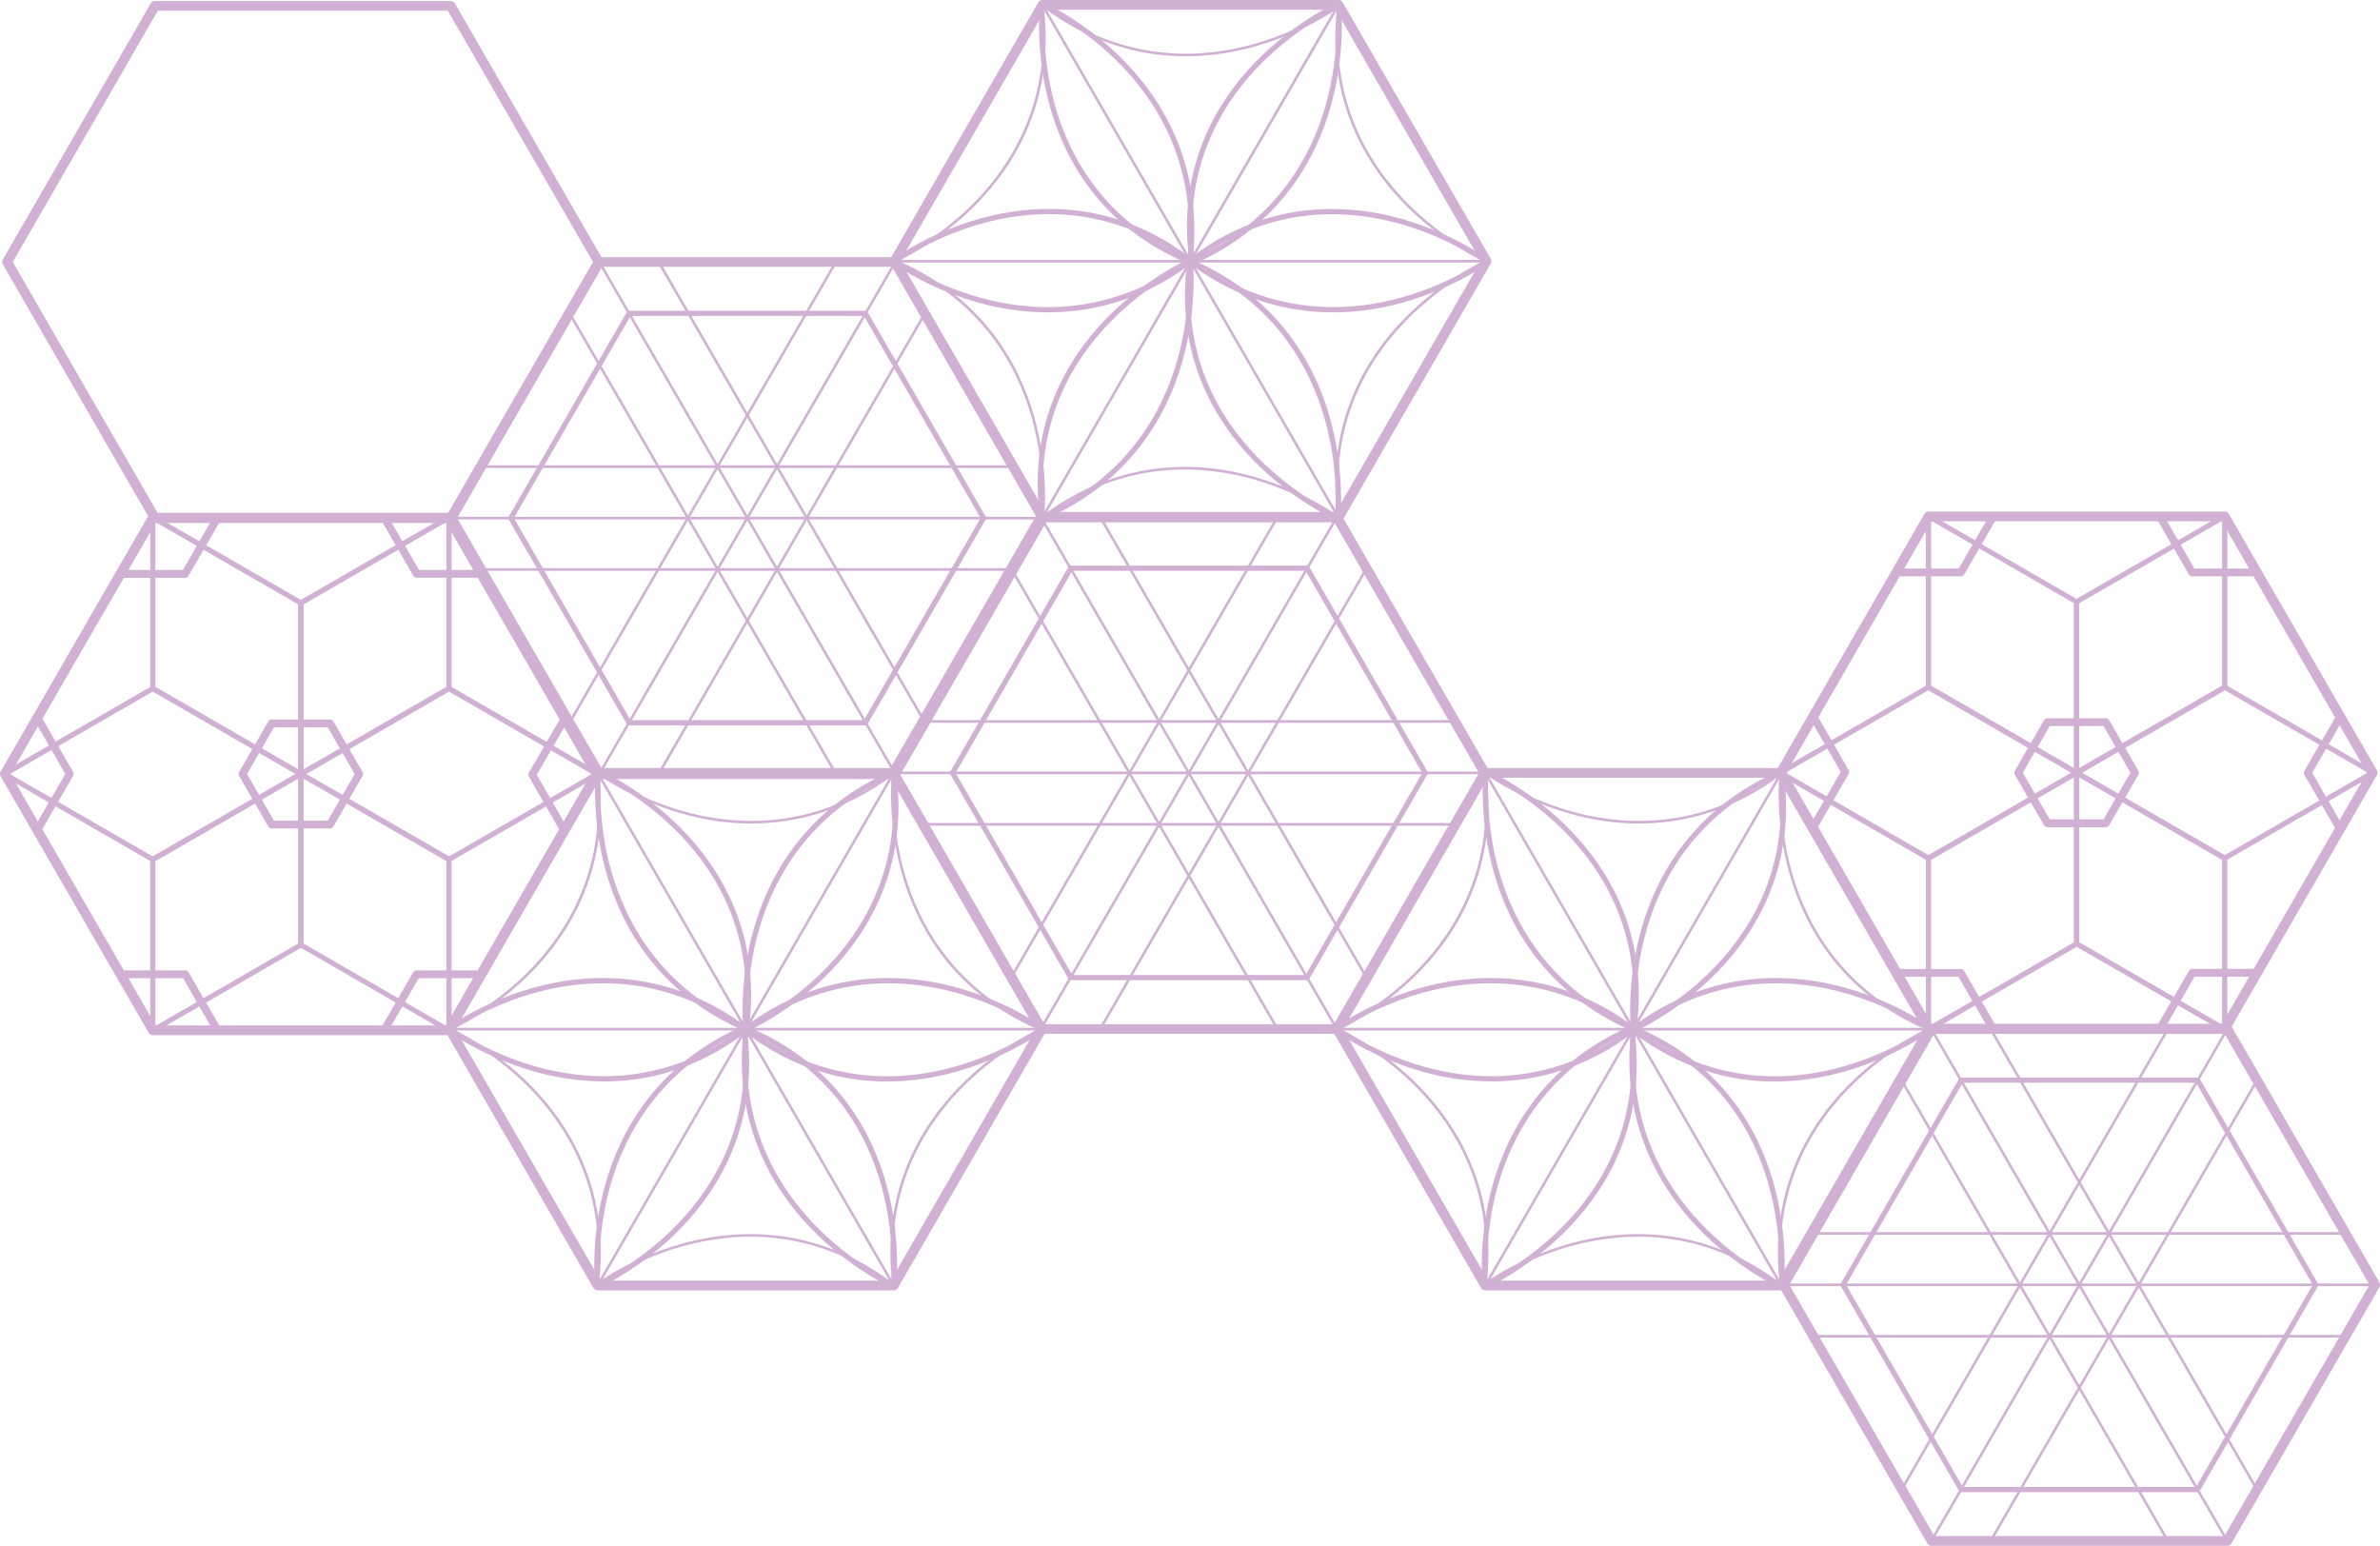 <?xml version="1.0" encoding="UTF-8"?><svg id="_レイヤー_2" xmlns="http://www.w3.org/2000/svg" viewBox="0 0 285.8 185.64"><defs><style>.cls-1{fill:#d0b1d3;}</style></defs><g id="_和柄"><path class="cls-1" d="M231.09,123.87l-17.77-30.78c-.1-.18-.1-.41,0-.59l17.77-30.78c.1-.18.3-.29.51-.29h35.54c.21,0,.4.11.51.29l17.77,30.78c.1.18.1.41,0,.59l-17.77,30.78c-.1.18-.3.29-.51.29h-35.54c-.21,0-.4-.11-.51-.29ZM284.23,92.79l-17.43-30.19h-34.86s-17.43,30.19-17.43,30.19l17.43,30.19h34.86s17.43-30.19,17.43-30.19Z"/><path class="cls-1" d="M245.45,99.1l-3.5-6.07c-.08-.15-.08-.33,0-.47l3.5-6.07c.08-.15.24-.24.41-.24h7.01c.17,0,.32.09.41.24l3.5,6.07c.08.15.08.33,0,.47l-3.5,6.07c-.08.15-.24.24-.41.24h-7.01c-.17,0-.32-.09-.41-.24ZM255.83,92.79l-3.23-5.6h-6.46s-3.23,5.6-3.23,5.6l3.23,5.6h6.46s3.23-5.6,3.23-5.6Z"/><path class="cls-1" d="M263.26,68.9h7.77c.09,0,.16-.07.16-.16,0-.09-.07-.16-.16-.16h-7.68s-3.84-6.65-3.84-6.65c-.04-.08-.14-.1-.21-.06-.08.04-.1.14-.06.21l3.89,6.73s.08.08.14.08Z"/><path class="cls-1" d="M259.36,123.71c.05,0,.11-.03.14-.08l3.84-6.65h7.68c.09,0,.16-.07.16-.16s-.07-.16-.16-.16h-7.77c-.06,0-.11.03-.14.08l-3.89,6.73c-.04.08-.02.17.06.21.02.01.05.02.08.02Z"/><path class="cls-1" d="M259.37,124.03c.16,0,.32-.08.41-.24l3.75-6.5h7.5c.26,0,.47-.21.47-.47,0-.26-.21-.47-.47-.47h-7.77c-.17,0-.32.09-.41.24l-3.89,6.73c-.13.23-.05.51.17.64.07.04.16.06.24.06Z"/><path class="cls-1" d="M263.24,69.21h7.77c.26,0,.47-.21.47-.47s-.21-.47-.47-.47h-7.5s-3.75-6.5-3.75-6.5c-.13-.23-.42-.3-.64-.17-.23.13-.3.42-.17.64l3.89,6.73c.08.15.24.24.41.24Z"/><path class="cls-1" d="M239.34,124.03c.08,0,.16-.02.24-.06.23-.13.3-.42.17-.64l-3.89-6.73c-.08-.15-.24-.24-.41-.24h-7.77c-.26,0-.47.21-.47.47s.21.47.47.47h7.5s3.75,6.5,3.75,6.5c.09.15.25.24.41.24Z"/><path class="cls-1" d="M281,100c.08,0,.16-.02.23-.06.23-.13.3-.42.17-.64l-3.74-6.5,3.76-6.49c.13-.23.05-.51-.17-.64-.23-.13-.51-.05-.64.17l-3.89,6.73c-.08.15-.08.33,0,.47l3.88,6.74c.09.15.25.24.41.24Z"/><path class="cls-1" d="M217.69,99.91c.16,0,.32-.08.41-.24l3.89-6.73c.08-.15.08-.33,0-.47l-3.88-6.74c-.13-.23-.42-.3-.64-.17-.23.13-.3.42-.17.64l3.74,6.5-3.76,6.49c-.13.23-.05.51.17.64.07.04.16.06.24.06Z"/><path class="cls-1" d="M227.7,69.21h7.77c.17,0,.32-.09.41-.24l3.89-6.73c.13-.23.05-.51-.17-.64-.22-.13-.51-.05-.64.17l-3.75,6.5h-7.5c-.26,0-.47.21-.47.47,0,.26.21.47.47.47Z"/><path class="cls-1" d="M266.99,103.34l-17.78-10.27c-.1-.06-.16-.16-.16-.27s.06-.22.16-.27l17.78-10.27c.1-.06.22-.06.31,0l17.78,10.26c.1.06.16.16.16.27,0,.11-.06.22-.16.27l-17.78,10.27s-.1.04-.16.04-.11-.01-.16-.04ZM267.15,82.89l-17.16,9.9,17.16,9.9,17.16-9.91-17.16-9.9Z"/><path class="cls-1" d="M231.42,103.34l-17.78-10.27c-.1-.06-.16-.16-.16-.27s.06-.22.16-.27l17.78-10.27c.1-.06.22-.06.31,0l17.78,10.26c.1.06.16.16.16.27s-.06.22-.16.27l-17.78,10.27s-.1.04-.16.04-.11-.01-.16-.04ZM231.58,82.89l-17.16,9.9,17.16,9.9,17.16-9.91-17.16-9.9Z"/><path class="cls-1" d="M267,123.87l-17.79-10.26c-.1-.06-.16-.16-.16-.27v-20.53c0-.11.06-.22.16-.27.1-.06.22-.06.31,0l17.78,10.27c.1.06.16.16.16.27v20.53c0,.11-.05.22-.15.27-.05.03-.1.04-.16.04s-.11-.01-.16-.04ZM249.68,93.34v19.81s17.16,9.9,17.16,9.9v-19.81s-17.16-9.91-17.16-9.91Z"/><path class="cls-1" d="M249.21,93.07l-17.79-10.26c-.1-.06-.16-.16-.16-.27v-20.53c0-.11.06-.22.16-.27.1-.06.22-.06.31,0l17.78,10.27c.1.06.16.16.16.27v20.53c0,.11-.05.22-.15.27-.05.03-.1.04-.16.04s-.11-.01-.16-.04ZM231.9,62.54v19.81s17.16,9.9,17.16,9.9v-19.81s-17.16-9.91-17.16-9.91Z"/><path class="cls-1" d="M249.21,93.07c-.1-.06-.16-.16-.16-.27v-20.53c0-.11.06-.22.16-.27l17.79-10.26c.1-.06.22-.06.31,0,.1.06.16.16.16.27v20.53c0,.11-.07.22-.16.27l-17.78,10.27s-.1.04-.16.04-.11-.01-.16-.04ZM266.84,62.54l-17.16,9.9v19.81s17.16-9.9,17.16-9.9v-19.81Z"/><path class="cls-1" d="M231.43,123.87c-.1-.06-.16-.16-.16-.27v-20.53c0-.11.06-.22.16-.27l17.79-10.26c.1-.06.22-.06.31,0,.1.06.16.16.16.27v20.53c0,.11-.07.22-.16.27l-17.78,10.27s-.1.04-.16.04-.11-.01-.16-.04ZM249.06,93.34l-17.16,9.9v19.81s17.16-9.9,17.16-9.9v-19.81Z"/><path class="cls-1" d="M71.26,154.67l-17.77-30.78c-.1-.18-.1-.41,0-.59l17.77-30.78c.1-.18.3-.29.51-.29h35.54c.21,0,.4.11.51.29l17.77,30.78c.1.18.1.41,0,.59l-17.77,30.78c-.1.18-.3.29-.51.29h-35.54c-.21,0-.4-.11-.51-.29ZM124.4,123.59l-17.43-30.19h-34.86s-17.43,30.19-17.43,30.19l17.43,30.19h34.86s17.43-30.19,17.43-30.19Z"/><path class="cls-1" d="M71.75,154.55c.05,0,.11-.03.14-.08l35.57-61.6c.04-.08.02-.17-.06-.21-.07-.04-.17-.02-.21.06l-35.57,61.6c-.04.08-.02.17.06.21.02.01.05.02.08.02Z"/><path class="cls-1" d="M107.31,154.53s.05,0,.08-.02c.08-.04.1-.14.06-.21l-35.55-61.58c-.04-.08-.14-.1-.21-.06-.08.04-.1.14-.06.21l35.55,61.58c.03.05.08.08.14.08Z"/><path class="cls-1" d="M53.97,123.75h71.11c.09,0,.16-.08.16-.16,0-.09-.07-.16-.16-.16H53.97c-.09,0-.16.08-.16.16,0,.09.07.16.16.16Z"/><path class="cls-1" d="M89.54,123.93c.07,0,.13-.02.19-.06,9.01-6.73,18.08-6.38,24.1-4.91,6.55,1.6,11.02,4.85,11.07,4.88.14.1.34.07.44-.07.1-.14.07-.34-.07-.44-.05-.03-4.6-3.34-11.27-4.98-6.16-1.51-15.44-1.87-24.65,5.01-.14.1-.17.3-.06.44.06.08.16.13.25.13Z"/><path class="cls-1" d="M106.54,129.87c2.74,0,5.25-.4,7.39-.93,6.69-1.68,11.29-5.07,11.34-5.1.14-.1.17-.3.06-.44-.1-.14-.3-.17-.44-.06-.04.03-4.56,3.35-11.14,5-6.04,1.51-15.12,1.88-24.03-4.97-.14-.11-.33-.08-.44.06-.11.14-.08.33.06.44,5.96,4.59,12,6.01,17.19,6.01Z"/><path class="cls-1" d="M107.33,154.53s.01,0,.02,0c.09-.01.15-.09.14-.18-1.41-11.28,3.46-19,7.8-23.49,4.7-4.87,9.8-7.1,9.85-7.12.08-.03.12-.13.08-.21-.03-.08-.13-.12-.21-.08-.05.02-5.21,2.27-9.96,7.19-4.38,4.54-9.31,12.35-7.88,23.75.01.08.08.14.16.14Z"/><path class="cls-1" d="M54,123.75s.04,0,.06-.01c.05-.02,5.21-2.27,9.96-7.19,4.39-4.54,9.31-12.35,7.88-23.75-.01-.09-.09-.15-.18-.14-.09.01-.15.09-.14.18,1.41,11.27-3.45,18.99-7.79,23.48-4.7,4.87-9.81,7.11-9.86,7.13-.08.03-.12.13-.08.21.03.06.08.1.14.1Z"/><path class="cls-1" d="M89.53,123.93c.1,0,.19-.04.25-.13.1-.14.08-.34-.06-.44-9.21-6.88-18.49-6.52-24.65-5.01-6.66,1.64-11.22,4.95-11.27,4.98-.14.1-.17.3-.07.44.1.14.3.17.44.07.04-.03,4.52-3.28,11.07-4.88,6.02-1.47,15.1-1.82,24.1,4.91.06.04.12.06.19.06Z"/><path class="cls-1" d="M72.52,129.87c5.19,0,11.23-1.42,17.19-6.01.14-.11.16-.3.06-.44-.11-.14-.3-.16-.44-.06-8.91,6.85-17.98,6.48-24.03,4.97-6.57-1.65-11.09-4.97-11.14-5-.14-.1-.34-.07-.44.06-.1.14-.07.34.06.44.05.03,4.65,3.42,11.34,5.1,2.14.54,4.65.93,7.39.93Z"/><path class="cls-1" d="M71.77,154.69s.02,0,.04,0c.17-.02.3-.18.28-.35,0-.05-.62-5.55,1.22-12.03,1.69-5.97,5.87-14.02,16.17-18.53.16-.07.23-.25.16-.41-.07-.16-.25-.23-.41-.16-10.53,4.61-14.8,12.86-16.53,18.96-1.87,6.6-1.24,12.2-1.24,12.26.02.16.15.28.31.28Z"/><path class="cls-1" d="M71.77,154.69s.09,0,.13-.03c.05-.02,5.27-2.35,10.03-7.34,4.41-4.61,9.32-12.5,7.73-23.88-.02-.17-.18-.29-.35-.27-.17.02-.29.18-.27.35,1.56,11.13-3.24,18.84-7.55,23.35-4.68,4.9-9.8,7.19-9.85,7.21-.16.07-.23.26-.16.41.05.12.17.19.29.19Z"/><path class="cls-1" d="M89.56,123.92s.02,0,.04,0c.17-.02.3-.17.28-.35,0-.05-.59-5.55,1.29-12.03,1.73-5.96,5.95-13.99,16.27-18.44.16-.07.23-.25.16-.41-.07-.16-.25-.23-.41-.16-10.56,4.55-14.87,12.77-16.63,18.87-1.91,6.59-1.31,12.19-1.3,12.25.02.16.15.28.31.28Z"/><path class="cls-1" d="M89.56,123.92s.08,0,.12-.03c.05-.02,5.28-2.32,10.07-7.28,4.43-4.58,9.39-12.44,7.86-23.84-.02-.17-.18-.29-.35-.27-.17.02-.29.18-.27.35,1.49,11.14-3.35,18.82-7.68,23.3-4.7,4.88-9.84,7.14-9.89,7.16-.16.07-.23.25-.16.41.05.12.17.19.29.19Z"/><path class="cls-1" d="M71.74,154.53c.08,0,.15-.06.16-.14,1.43-11.4-3.5-19.21-7.88-23.75-4.75-4.92-9.9-7.17-9.96-7.19-.08-.03-.17,0-.21.08-.03.08,0,.17.08.21.05.02,5.16,2.25,9.86,7.13,4.33,4.49,9.2,12.21,7.79,23.48-.01.09.05.16.14.18,0,0,.01,0,.02,0Z"/><path class="cls-1" d="M89.61,123.87c.12,0,.24-.07.29-.19.07-.16,0-.34-.16-.41-10.32-4.45-14.54-12.49-16.27-18.45-1.88-6.48-1.29-11.97-1.29-12.03.02-.17-.1-.33-.28-.35-.17-.02-.33.1-.35.28,0,.06-.6,5.66,1.3,12.25,1.76,6.09,6.07,14.32,16.63,18.87.04.02.08.03.12.03Z"/><path class="cls-1" d="M89.61,123.87c.15,0,.29-.11.31-.27,1.53-11.4-3.43-19.26-7.86-23.84-4.79-4.96-10.02-7.26-10.07-7.29-.16-.07-.34,0-.41.16-.07.16,0,.34.16.41.05.02,5.18,2.29,9.89,7.16,4.33,4.48,9.17,12.17,7.67,23.31-.02.17.1.33.27.35.01,0,.03,0,.04,0Z"/><path class="cls-1" d="M90.23,98.89c5.16,0,11.18-1.4,17.18-5.93.07-.05.08-.15.03-.22-.05-.07-.15-.08-.22-.03-9.07,6.85-18.19,6.47-24.24,4.96-6.57-1.65-11.05-4.96-11.1-5-.07-.05-.17-.04-.22.03-.05.07-.04.17.03.22.04.03,4.57,3.38,11.2,5.05,2.12.53,4.61.93,7.34.93Z"/><path class="cls-1" d="M124.99,123.75c.06,0,.12-.04.14-.1.03-.08,0-.17-.08-.21-10.46-4.43-14.7-12.51-16.42-18.51-1.86-6.51-1.23-12.05-1.22-12.11.01-.09-.05-.16-.14-.17-.09-.01-.16.05-.17.14,0,.06-.64,5.65,1.23,12.22,1.73,6.07,6.02,14.25,16.6,18.73.02,0,.04.01.06.01Z"/><path class="cls-1" d="M107.31,154.7c.12,0,.24-.07.29-.19.07-.16,0-.34-.16-.41-.05-.02-5.09-2.28-9.75-7.16-4.28-4.49-9.1-12.18-7.76-23.34.02-.17-.1-.33-.27-.35-.17-.02-.33.1-.35.27-1.37,11.41,3.56,19.28,7.95,23.87,4.74,4.96,9.88,7.26,9.93,7.29.04.02.08.03.13.03Z"/><path class="cls-1" d="M107.31,154.7c.16,0,.29-.12.31-.28,0-.06.65-5.74-1.23-12.37-1.74-6.14-6.03-14.37-16.65-18.78-.16-.07-.34,0-.41.17-.07.16,0,.34.17.41,10.39,4.31,14.59,12.37,16.29,18.37,1.84,6.52,1.22,12.07,1.21,12.13-.02.17.1.33.28.35.01,0,.02,0,.04,0Z"/><path class="cls-1" d="M107.37,154.55s.09-.02.12-.06c.05-.07.04-.17-.03-.22-9.12-6.99-18.34-6.69-24.48-5.2-6.64,1.61-11.19,4.93-11.23,4.96-.07.05-.08.15-.03.22.05.07.15.08.22.03.04-.03,4.55-3.31,11.13-4.91,6.06-1.47,15.19-1.77,24.2,5.14.03.02.06.03.1.03Z"/><path class="cls-1" d="M177.85,154.67l-17.77-30.78c-.1-.18-.1-.41,0-.59l17.77-30.78c.1-.18.3-.29.51-.29h35.54c.21,0,.4.11.51.29l17.77,30.78c.1.18.1.41,0,.59l-17.77,30.78c-.1.18-.3.29-.51.29h-35.54c-.21,0-.4-.11-.51-.29ZM230.99,123.59l-17.43-30.19h-34.86s-17.43,30.19-17.43,30.19l17.43,30.19h34.86s17.43-30.19,17.43-30.19Z"/><path class="cls-1" d="M178.34,154.55c.05,0,.11-.03.14-.08l35.57-61.6c.04-.08.02-.17-.06-.21-.07-.04-.17-.02-.21.06l-35.57,61.6c-.04.08-.02.17.06.21.02.01.05.02.08.02Z"/><path class="cls-1" d="M213.9,154.53s.05,0,.08-.02c.08-.04.1-.14.06-.21l-35.55-61.58c-.04-.08-.14-.1-.21-.06-.08.04-.1.14-.06.21l35.55,61.58c.03.05.08.08.14.08Z"/><path class="cls-1" d="M160.56,123.75h71.11c.09,0,.16-.08.16-.16s-.07-.16-.16-.16h-71.11c-.09,0-.16.08-.16.16,0,.09.07.16.16.16Z"/><path class="cls-1" d="M196.13,123.93c.07,0,.13-.02.19-.06,9.01-6.73,18.08-6.38,24.1-4.91,6.55,1.6,11.02,4.85,11.07,4.88.14.1.34.07.44-.07.1-.14.07-.34-.07-.44-.05-.03-4.6-3.34-11.27-4.98-6.16-1.51-15.44-1.87-24.65,5.01-.14.1-.17.3-.06.44.06.08.16.13.25.13Z"/><path class="cls-1" d="M213.13,129.87c2.74,0,5.25-.4,7.39-.93,6.69-1.68,11.29-5.07,11.34-5.1.14-.1.17-.3.06-.44-.1-.14-.3-.17-.44-.06-.04.03-4.56,3.35-11.14,5-6.04,1.51-15.12,1.88-24.03-4.97-.14-.11-.33-.08-.44.06-.11.14-.08.33.06.44,5.96,4.59,12,6.01,17.19,6.01Z"/><path class="cls-1" d="M213.91,154.53s.01,0,.02,0c.09-.01.15-.09.14-.18-1.41-11.28,3.46-19,7.8-23.49,4.7-4.87,9.8-7.1,9.85-7.12.08-.03.12-.13.08-.21-.03-.08-.13-.12-.21-.08-.05.02-5.21,2.27-9.96,7.19-4.39,4.54-9.31,12.35-7.88,23.75.01.08.08.14.16.14Z"/><path class="cls-1" d="M160.58,123.75s.04,0,.06-.01c.05-.02,5.21-2.27,9.96-7.19,4.39-4.54,9.31-12.35,7.88-23.75-.01-.09-.09-.15-.18-.14-.09.01-.15.09-.14.18,1.41,11.27-3.46,18.99-7.79,23.48-4.7,4.87-9.81,7.11-9.86,7.13-.08.03-.12.13-.08.21.03.06.08.1.14.1Z"/><path class="cls-1" d="M196.12,123.93c.1,0,.19-.04.25-.13.1-.14.08-.34-.06-.44-9.21-6.88-18.49-6.52-24.65-5.01-6.66,1.64-11.22,4.95-11.27,4.98-.14.1-.17.3-.07.44.1.14.3.17.44.07.04-.03,4.52-3.28,11.07-4.88,6.02-1.47,15.1-1.82,24.1,4.91.06.04.12.06.19.06Z"/><path class="cls-1" d="M179.11,129.87c5.19,0,11.23-1.42,17.19-6.01.14-.11.16-.3.06-.44-.11-.14-.3-.16-.44-.06-8.91,6.85-17.98,6.48-24.03,4.97-6.57-1.65-11.09-4.97-11.14-5-.14-.1-.34-.07-.44.06-.1.14-.07.34.06.44.05.03,4.65,3.42,11.34,5.1,2.14.54,4.65.93,7.39.93Z"/><path class="cls-1" d="M178.35,154.69s.02,0,.04,0c.17-.02.3-.18.28-.35,0-.05-.62-5.55,1.22-12.03,1.69-5.97,5.87-14.02,16.17-18.53.16-.07.23-.25.16-.41-.07-.16-.25-.23-.41-.16-10.53,4.61-14.8,12.86-16.53,18.96-1.87,6.6-1.24,12.2-1.23,12.26.02.16.15.28.31.28Z"/><path class="cls-1" d="M178.35,154.69s.09,0,.13-.03c.05-.02,5.27-2.35,10.03-7.34,4.41-4.61,9.32-12.5,7.73-23.88-.02-.17-.18-.29-.35-.27-.17.02-.29.18-.27.35,1.56,11.13-3.24,18.84-7.55,23.35-4.68,4.9-9.8,7.19-9.85,7.21-.16.07-.23.26-.16.41.05.12.17.19.29.19Z"/><path class="cls-1" d="M196.15,123.92s.02,0,.04,0c.17-.02.3-.17.28-.35,0-.05-.59-5.55,1.29-12.03,1.73-5.96,5.95-13.99,16.27-18.44.16-.07.23-.25.16-.41-.07-.16-.25-.23-.41-.16-10.56,4.55-14.87,12.77-16.63,18.87-1.91,6.59-1.31,12.19-1.3,12.25.02.16.15.28.31.28Z"/><path class="cls-1" d="M196.15,123.92s.08,0,.12-.03c.05-.02,5.28-2.32,10.07-7.28,4.43-4.58,9.39-12.44,7.86-23.84-.02-.17-.18-.29-.35-.27-.17.02-.29.18-.27.35,1.49,11.14-3.35,18.82-7.68,23.3-4.7,4.88-9.84,7.14-9.89,7.16-.16.07-.23.25-.16.41.05.12.17.19.29.19Z"/><path class="cls-1" d="M178.33,154.53c.08,0,.15-.06.16-.14,1.43-11.4-3.5-19.21-7.88-23.75-4.75-4.92-9.9-7.17-9.96-7.19-.08-.03-.17,0-.21.08-.03.08,0,.17.08.21.05.02,5.16,2.25,9.86,7.13,4.33,4.49,9.2,12.21,7.79,23.48-.01.09.05.16.14.18,0,0,.01,0,.02,0Z"/><path class="cls-1" d="M196.2,123.87c.12,0,.24-.07.29-.19.07-.16,0-.34-.16-.41-10.32-4.45-14.54-12.49-16.27-18.45-1.88-6.48-1.29-11.97-1.29-12.03.02-.17-.1-.33-.28-.35-.17-.02-.33.1-.35.28,0,.06-.6,5.66,1.3,12.25,1.76,6.09,6.07,14.32,16.63,18.87.04.02.08.03.12.03Z"/><path class="cls-1" d="M196.2,123.87c.15,0,.29-.11.31-.27,1.53-11.4-3.43-19.26-7.86-23.84-4.79-4.96-10.02-7.26-10.07-7.29-.16-.07-.34,0-.41.16-.07.16,0,.34.16.41.05.02,5.18,2.29,9.89,7.16,4.33,4.48,9.17,12.17,7.67,23.31-.02.17.1.33.27.35.01,0,.03,0,.04,0Z"/><path class="cls-1" d="M196.82,98.89c5.16,0,11.18-1.4,17.18-5.93.07-.05.08-.15.03-.22-.05-.07-.15-.08-.22-.03-9.07,6.85-18.19,6.47-24.24,4.96-6.57-1.65-11.05-4.96-11.1-5-.07-.05-.17-.04-.22.03-.05.07-.04.17.03.22.05.03,4.57,3.38,11.2,5.05,2.12.53,4.61.93,7.34.93Z"/><path class="cls-1" d="M231.58,123.75c.06,0,.12-.04.14-.1.03-.08,0-.17-.08-.21-10.46-4.43-14.7-12.51-16.42-18.51-1.86-6.51-1.23-12.05-1.22-12.11.01-.09-.05-.16-.14-.17-.09-.01-.16.05-.17.14,0,.06-.64,5.65,1.23,12.22,1.73,6.07,6.02,14.25,16.6,18.73.02,0,.04.01.06.01Z"/><path class="cls-1" d="M213.89,154.7c.12,0,.24-.07.29-.19.07-.16,0-.34-.16-.41-.05-.02-5.09-2.28-9.75-7.16-4.28-4.49-9.1-12.18-7.76-23.34.02-.17-.1-.33-.27-.35-.17-.02-.33.1-.35.27-1.37,11.41,3.56,19.28,7.95,23.87,4.74,4.96,9.88,7.26,9.93,7.29.04.02.08.03.13.03Z"/><path class="cls-1" d="M213.89,154.7c.16,0,.29-.12.31-.28,0-.06.65-5.74-1.23-12.37-1.74-6.14-6.03-14.37-16.65-18.78-.16-.07-.34,0-.41.17-.07.16,0,.34.17.41,10.39,4.31,14.59,12.37,16.29,18.37,1.84,6.52,1.22,12.07,1.21,12.13-.02.17.1.33.28.35.01,0,.02,0,.04,0Z"/><path class="cls-1" d="M213.96,154.55s.09-.02.12-.06c.05-.07.04-.17-.03-.22-9.12-6.99-18.34-6.69-24.48-5.2-6.64,1.61-11.19,4.93-11.23,4.96-.07.05-.08.15-.03.22.05.07.15.08.22.03.04-.03,4.55-3.31,11.13-4.91,6.06-1.47,15.19-1.77,24.2,5.14.03.02.06.03.1.03Z"/><path class="cls-1" d="M124.88,123.65l-17.76-30.75s-.03-.11,0-.16l17.76-30.75s.08-.08.14-.08h35.51c.06,0,.11.03.14.08l17.76,30.75s.03.11,0,.16l-17.76,30.75s-.08.08-.14.08h-35.51c-.06,0-.11-.03-.14-.08ZM178.1,92.82l-17.67-30.6h-35.33s-17.67,30.6-17.67,30.6l17.67,30.6h35.33s17.67-30.6,17.67-30.6Z"/><path class="cls-1" d="M124.51,123.86l-17.76-30.75c-.1-.18-.1-.41,0-.59l17.76-30.75c.1-.18.3-.29.51-.29h35.51c.21,0,.4.11.51.29l17.76,30.75c.1.18.1.41,0,.59l-17.76,30.75c-.1.18-.3.29-.51.29h-35.51c-.21,0-.4-.11-.51-.29ZM177.6,92.82l-17.42-30.17h-34.83s-17.42,30.17-17.42,30.17l17.42,30.17h34.83s17.42-30.17,17.42-30.17Z"/><path class="cls-1" d="M128.31,117.55l-14.19-24.58c-.06-.1-.06-.22,0-.31l14.19-24.58c.06-.1.16-.16.27-.16h28.38c.11,0,.22.06.27.16l14.19,24.58c.06.1.06.22,0,.31l-14.19,24.58c-.06.1-.16.16-.27.16h-28.38c-.11,0-.22-.06-.27-.16ZM170.79,92.82l-14.01-24.27h-28.02s-14.01,24.27-14.01,24.27l14.01,24.27h28.02s14.01-24.27,14.01-24.27Z"/><path class="cls-1" d="M107.26,92.97h71.02c.09,0,.16-.07.16-.16s-.07-.16-.16-.16h-71.02c-.09,0-.16.07-.16.16,0,.09.07.16.16.16Z"/><path class="cls-1" d="M110.82,86.8h63.89c.09,0,.16-.07.16-.16,0-.09-.07-.16-.16-.16h-63.89c-.09,0-.16.07-.16.16,0,.09.07.16.16.16Z"/><path class="cls-1" d="M110.82,99.15h63.89c.09,0,.16-.07.16-.16s-.07-.16-.16-.16h-63.89c-.09,0-.16.07-.16.16,0,.09.07.16.16.16Z"/><path class="cls-1" d="M124.98,123.73c.05,0,.11-.03.14-.08l35.55-61.49c.04-.08.02-.17-.06-.21-.07-.04-.17-.02-.21.06l-35.55,61.49c-.04.08-.02.17.06.21.02.01.05.02.08.02Z"/><path class="cls-1" d="M132.11,123.73c.05,0,.11-.03.14-.08l31.98-55.31c.04-.08.02-.17-.06-.21-.07-.04-.17-.02-.21.06l-31.98,55.31c-.04.08-.02.17.06.21.02.01.05.02.08.02Z"/><path class="cls-1" d="M121.42,117.55c.05,0,.11-.03.14-.08l31.98-55.31c.04-.08.02-.17-.06-.21-.07-.04-.17-.02-.21.06l-31.98,55.31c-.04.08-.02.17.06.21.02.01.05.02.08.02Z"/><path class="cls-1" d="M160.53,123.73s.05,0,.08-.02c.08-.04.1-.14.06-.21l-35.55-61.49c-.04-.08-.14-.1-.21-.06-.08.04-.1.14-.06.21l35.55,61.49c.03.05.08.08.14.08Z"/><path class="cls-1" d="M164.09,117.55s.05,0,.08-.02c.08-.04.1-.14.06-.21l-31.98-55.31c-.04-.08-.14-.1-.21-.06-.08.04-.1.14-.06.21l31.98,55.31c.03.05.08.08.14.08Z"/><path class="cls-1" d="M153.4,123.73s.05,0,.08-.02c.08-.04.1-.14.06-.21l-31.98-55.31c-.04-.08-.14-.1-.21-.06-.08.04-.1.14-.06.21l31.98,55.31c.03.05.08.08.14.08Z"/><path class="cls-1" d="M231.81,185.13l-17.76-30.75s-.03-.11,0-.16l17.76-30.75s.08-.08.14-.08h35.51c.06,0,.11.03.14.08l17.76,30.75s.03.11,0,.16l-17.76,30.75s-.08.08-.14.08h-35.51c-.06,0-.11-.03-.14-.08ZM285.03,154.29l-17.67-30.6h-35.33s-17.67,30.6-17.67,30.6l17.67,30.6h35.33s17.67-30.6,17.67-30.6Z"/><path class="cls-1" d="M231.44,185.34l-17.76-30.75c-.1-.18-.1-.41,0-.59l17.76-30.75c.1-.18.3-.29.51-.29h35.51c.21,0,.4.11.51.29l17.76,30.75c.1.18.1.41,0,.59l-17.76,30.75c-.1.18-.3.29-.51.29h-35.51c-.21,0-.4-.11-.51-.29ZM284.54,154.29l-17.42-30.17h-34.83s-17.42,30.17-17.42,30.17l17.42,30.17h34.83s17.42-30.17,17.42-30.17Z"/><path class="cls-1" d="M235.24,179.03l-14.19-24.58c-.06-.1-.06-.22,0-.31l14.19-24.58c.06-.1.16-.16.27-.16h28.38c.11,0,.22.06.27.16l14.19,24.58c.06.1.06.22,0,.31l-14.19,24.58c-.06.1-.16.16-.27.16h-28.38c-.11,0-.22-.06-.27-.16ZM277.72,154.29l-14.01-24.27h-28.02s-14.01,24.27-14.01,24.27l14.01,24.27h28.02s14.01-24.27,14.01-24.27Z"/><path class="cls-1" d="M214.19,154.45h71.02c.09,0,.16-.07.16-.16,0-.09-.07-.16-.16-.16h-71.02c-.09,0-.16.07-.16.16,0,.09.07.16.16.16Z"/><path class="cls-1" d="M217.76,148.28h63.89c.09,0,.16-.07.16-.16s-.07-.16-.16-.16h-63.89c-.09,0-.16.07-.16.16,0,.09.07.16.16.16Z"/><path class="cls-1" d="M217.76,160.63h63.89c.09,0,.16-.07.16-.16s-.07-.16-.16-.16h-63.89c-.09,0-.16.07-.16.16s.07.16.16.16Z"/><path class="cls-1" d="M231.91,185.21c.05,0,.11-.03.14-.08l35.55-61.49c.04-.08.02-.17-.06-.21-.07-.04-.17-.02-.21.06l-35.55,61.49c-.04.08-.02.17.06.21.02.01.05.02.08.02Z"/><path class="cls-1" d="M239.04,185.21c.05,0,.11-.03.14-.08l31.98-55.31c.04-.08.02-.17-.06-.21-.07-.04-.17-.02-.21.06l-31.98,55.31c-.04.08-.02.17.06.21.02.01.05.02.08.02Z"/><path class="cls-1" d="M228.35,179.03c.05,0,.11-.03.14-.08l31.98-55.31c.04-.08.02-.17-.06-.21-.07-.04-.17-.02-.21.06l-31.98,55.31c-.04.08-.02.17.06.21.02.01.05.02.08.02Z"/><path class="cls-1" d="M267.46,185.21s.05,0,.08-.02c.08-.04.1-.14.06-.21l-35.55-61.49c-.04-.08-.14-.1-.21-.06-.08.04-.1.14-.06.21l35.55,61.49c.03.05.08.08.14.08Z"/><path class="cls-1" d="M271.02,179.03s.05,0,.08-.02c.08-.04.1-.14.06-.21l-31.98-55.31c-.04-.08-.14-.1-.21-.06-.08.04-.1.14-.06.21l31.98,55.31c.03.05.08.08.14.08Z"/><path class="cls-1" d="M260.33,185.21s.05,0,.08-.02c.08-.04.1-.14.06-.21l-31.98-55.31c-.04-.08-.14-.1-.21-.06-.08.04-.1.14-.06.21l31.98,55.31c.03.05.08.08.14.08Z"/><path class="cls-1" d="M107.62,31.38l17.76,30.75s.03.11,0,.16l-17.76,30.75s-.08.08-.14.08h-35.51c-.06,0-.11-.03-.14-.08l-17.76-30.75s-.03-.11,0-.16l17.76-30.75s.08-.08.14-.08h35.51c.06,0,.11.03.14.08ZM54.4,62.21l17.67,30.6h35.33l17.67-30.6-17.67-30.6h-35.33l-17.67,30.6Z"/><path class="cls-1" d="M107.99,31.17l17.76,30.75c.1.18.1.41,0,.59l-17.76,30.75c-.1.18-.3.29-.51.29h-35.51c-.21,0-.4-.11-.51-.29l-17.76-30.75c-.1-.18-.1-.41,0-.59l17.76-30.75c.1-.18.3-.29.51-.29h35.51c.21,0,.4.11.51.29ZM54.89,62.21l17.42,30.17h34.83l17.42-30.17-17.42-30.17h-34.83l-17.42,30.17Z"/><path class="cls-1" d="M104.19,37.48l14.19,24.58c.06.1.06.22,0,.31l-14.19,24.58c-.06.1-.16.16-.27.16h-28.38c-.11,0-.22-.06-.27-.16l-14.19-24.58c-.06-.1-.06-.22,0-.31l14.19-24.58c.06-.1.16-.16.27-.16h28.38c.11,0,.22.06.27.16ZM61.71,62.21l14.01,24.27h28.02l14.01-24.27-14.01-24.27h-28.02l-14.01,24.27Z"/><path class="cls-1" d="M125.24,62.06H54.21c-.09,0-.16.07-.16.16s.07.16.16.16h71.02c.09,0,.16-.07.16-.16,0-.09-.07-.16-.16-.16Z"/><path class="cls-1" d="M121.67,68.23h-63.89c-.09,0-.16.07-.16.16,0,.09.07.16.16.16h63.89c.09,0,.16-.07.16-.16s-.07-.16-.16-.16Z"/><path class="cls-1" d="M121.67,55.88h-63.89c-.09,0-.16.07-.16.16,0,.09.07.16.16.16h63.89c.09,0,.16-.07.16-.16,0-.09-.07-.16-.16-.16Z"/><path class="cls-1" d="M107.52,31.3c-.05,0-.11.03-.14.08l-35.55,61.49c-.04.08-.02.17.06.21.08.04.17.02.21-.06l35.55-61.49c.04-.08.02-.17-.06-.21-.02-.01-.05-.02-.08-.02Z"/><path class="cls-1" d="M100.39,31.3c-.05,0-.11.03-.14.08l-31.98,55.31c-.04.08-.02.17.06.21.07.04.17.02.21-.06l31.98-55.31c.04-.08.02-.17-.06-.21-.02-.01-.05-.02-.08-.02Z"/><path class="cls-1" d="M111.08,37.48c-.05,0-.11.03-.14.08l-31.98,55.31c-.04.08-.02.17.06.21.08.04.17.02.21-.06l31.98-55.31c.04-.08.02-.17-.06-.21-.02-.01-.05-.02-.08-.02Z"/><path class="cls-1" d="M71.97,31.3s-.05,0-.08.02c-.08.04-.1.14-.06.21l35.55,61.49c.04.08.14.1.21.06.08-.04.1-.14.06-.21l-35.55-61.49c-.03-.05-.08-.08-.14-.08Z"/><path class="cls-1" d="M68.41,37.48s-.05,0-.08.02c-.08.04-.1.14-.06.21l31.98,55.31c.04.08.14.1.21.06.08-.04.1-.14.06-.21l-31.98-55.31c-.03-.05-.08-.08-.14-.08Z"/><path class="cls-1" d="M79.1,31.3s-.05,0-.08.02c-.08.04-.1.14-.06.21l31.98,55.31c.04.08.14.1.21.06.08-.04.1-.14.06-.21l-31.98-55.31c-.03-.05-.08-.08-.14-.08Z"/><path class="cls-1" d="M54.41,61.87l17.77,30.78c.1.18.1.41,0,.59l-17.77,30.78c-.1.18-.3.29-.51.29H18.36c-.21,0-.4-.11-.51-.29L.08,93.24c-.1-.18-.1-.41,0-.59l17.77-30.78c.1-.18.3-.29.51-.29h35.54c.21,0,.4.11.51.29ZM1.26,92.95l17.43,30.19h34.86s17.43-30.19,17.43-30.19l-17.43-30.19H18.7L1.26,92.95Z"/><path class="cls-1" d="M40.04,86.64l3.5,6.07c.08.15.08.33,0,.47l-3.5,6.07c-.08.15-.24.24-.41.24h-7.01c-.17,0-.32-.09-.41-.24l-3.5-6.07c-.08-.15-.08-.33,0-.47l3.5-6.07c.08-.15.24-.24.41-.24h7.01c.17,0,.32.09.41.24ZM29.67,92.95l3.23,5.6h6.46l3.23-5.6-3.23-5.6h-6.46l-3.23,5.6Z"/><path class="cls-1" d="M22.23,116.84h-7.77c-.09,0-.16.07-.16.16s.07.16.16.16h7.68l3.84,6.65c.04.08.14.1.21.06.08-.04.1-.14.06-.21l-3.89-6.73s-.08-.08-.14-.08Z"/><path class="cls-1" d="M26.14,62.03c-.05,0-.11.03-.14.08l-3.84,6.65h-7.68c-.09,0-.16.07-.16.16s.07.16.16.16h7.77c.06,0,.11-.03.14-.08l3.89-6.73c.04-.08.02-.17-.06-.21-.02-.01-.05-.02-.08-.02Z"/><path class="cls-1" d="M26.12,61.71c-.16,0-.32.08-.41.24l-3.75,6.5h-7.5c-.26,0-.47.21-.47.47,0,.26.21.47.47.47h7.77c.17,0,.32-.09.41-.24l3.89-6.73c.13-.23.05-.51-.17-.64-.07-.04-.16-.06-.24-.06Z"/><path class="cls-1" d="M22.25,116.53h-7.77c-.26,0-.47.21-.47.47,0,.26.21.47.47.47h7.5l3.75,6.5c.13.23.42.3.64.17.23-.13.3-.42.17-.64l-3.89-6.73c-.08-.15-.24-.24-.41-.24Z"/><path class="cls-1" d="M46.15,61.71c-.08,0-.16.02-.24.06-.23.13-.3.42-.17.64l3.89,6.73c.08.15.24.24.41.24h7.77c.26,0,.47-.21.47-.47s-.21-.47-.47-.47h-7.5l-3.75-6.5c-.09-.15-.25-.24-.41-.24Z"/><path class="cls-1" d="M4.5,85.74c-.08,0-.16.02-.23.06-.23.13-.3.42-.17.64l3.74,6.5-3.76,6.49c-.13.23-.05.51.17.64.23.13.51.05.64-.17l3.89-6.73c.08-.15.08-.33,0-.47l-3.88-6.74c-.09-.15-.25-.24-.41-.24Z"/><path class="cls-1" d="M67.81,85.83c-.16,0-.32.08-.41.24l-3.89,6.73c-.08.15-.08.33,0,.47l3.88,6.74c.13.23.42.3.64.17.23-.13.3-.42.17-.64l-3.74-6.5,3.76-6.49c.13-.23.05-.51-.17-.64-.07-.04-.16-.06-.24-.06Z"/><path class="cls-1" d="M57.79,116.53h-7.77c-.17,0-.32.09-.41.24l-3.89,6.73c-.13.23-.05.51.17.64.23.13.51.05.64-.17l3.75-6.5h7.5c.26,0,.47-.21.47-.47s-.21-.47-.47-.47Z"/><path class="cls-1" d="M18.5,82.4l17.78,10.27c.1.06.16.16.16.27s-.06.22-.16.27l-17.78,10.27c-.1.06-.22.06-.31,0L.41,93.22c-.1-.06-.16-.16-.16-.27s.06-.22.16-.27l17.78-10.27s.1-.04.16-.04.11.01.16.04ZM18.35,102.85l17.16-9.9-17.16-9.9L1.19,92.95l17.16,9.9Z"/><path class="cls-1" d="M54.07,82.4l17.78,10.27c.1.06.16.16.16.27,0,.11-.06.22-.16.27l-17.78,10.27c-.1.06-.22.06-.31,0l-17.78-10.26c-.1-.06-.16-.16-.16-.27,0-.11.06-.22.16-.27l17.78-10.27s.1-.04.16-.04.11.01.16.04ZM53.91,102.85l17.16-9.9-17.16-9.9-17.16,9.91,17.16,9.9Z"/><path class="cls-1" d="M18.5,61.87l17.79,10.26c.1.06.16.16.16.27v20.53c0,.11-.06.22-.16.27-.1.06-.22.06-.31,0l-17.78-10.27c-.1-.06-.16-.16-.16-.27v-20.53c0-.11.05-.22.15-.27.05-.03.1-.04.16-.04s.11.01.16.04ZM35.82,92.4v-19.81s-17.16-9.9-17.16-9.9v19.81s17.16,9.91,17.16,9.91Z"/><path class="cls-1" d="M36.28,92.67l17.79,10.26c.1.06.16.16.16.27v20.53c0,.11-.06.22-.16.27-.1.06-.22.06-.31,0l-17.78-10.27c-.1-.06-.16-.16-.16-.27v-20.53c0-.11.05-.22.15-.27.05-.03.1-.04.16-.04s.11.01.16.04ZM53.6,123.2v-19.81s-17.16-9.9-17.16-9.9v19.81s17.16,9.91,17.16,9.91Z"/><path class="cls-1" d="M36.29,92.67c.1.06.16.16.16.27v20.53c0,.11-.06.22-.16.27l-17.79,10.26c-.1.06-.22.06-.31,0-.1-.06-.16-.16-.16-.27v-20.53c0-.11.07-.22.16-.27l17.78-10.27s.1-.04.16-.04.11.01.16.04ZM18.66,123.2l17.16-9.9v-19.81s-17.16,9.91-17.16,9.91v19.81Z"/><path class="cls-1" d="M54.07,61.87c.1.06.16.16.16.27v20.53c0,.11-.06.22-.16.27l-17.79,10.26c-.1.06-.22.06-.31,0-.1-.06-.16-.16-.16-.27v-20.53c0-.11.07-.22.16-.27l17.78-10.27s.1-.04.16-.04.11.01.16.04ZM36.44,92.4l17.16-9.9v-19.81s-17.16,9.9-17.16,9.9v19.81Z"/><path class="cls-1" d="M161.24.29l17.77,30.78c.1.18.1.41,0,.59l-17.77,30.78c-.1.18-.3.29-.51.29h-35.54c-.21,0-.4-.11-.51-.29l-17.77-30.78c-.1-.18-.1-.41,0-.59L124.68.29c.1-.18.3-.29.51-.29h35.54c.21,0,.4.11.51.29ZM108.09,31.37l17.43,30.19h34.86l17.43-30.19L160.39,1.17h-34.86l-17.43,30.19Z"/><path class="cls-1" d="M160.74.41c-.05,0-.11.03-.14.08l-35.57,61.6c-.04.08-.02.17.06.21.08.04.17.02.21-.06L160.88.64c.04-.08.02-.17-.06-.21-.02-.01-.05-.02-.08-.02Z"/><path class="cls-1" d="M125.19.43s-.05,0-.08.02c-.08.04-.1.14-.06.21l35.55,61.58c.04.08.14.1.21.06.08-.04.1-.14.06-.21L125.32.51c-.03-.05-.08-.08-.14-.08Z"/><path class="cls-1" d="M178.52,31.21h-71.11c-.09,0-.16.08-.16.16,0,.09.07.16.16.16h71.11c.09,0,.16-.08.16-.16,0-.09-.07-.16-.16-.16Z"/><path class="cls-1" d="M142.96,31.03c-.07,0-.13.02-.19.06-9.01,6.73-18.08,6.38-24.1,4.91-6.55-1.6-11.02-4.85-11.07-4.88-.14-.1-.34-.07-.44.07-.1.14-.07.34.07.44.05.03,4.6,3.34,11.27,4.98,6.16,1.51,15.44,1.87,24.65-5.01.14-.1.17-.3.06-.44-.06-.08-.16-.13-.25-.13Z"/><path class="cls-1" d="M125.95,25.09c-2.74,0-5.25.4-7.39.93-6.69,1.68-11.29,5.07-11.34,5.1-.14.1-.17.3-.06.44.1.14.3.17.44.06.04-.03,4.56-3.35,11.14-5,6.04-1.51,15.12-1.88,24.03,4.97.14.11.33.08.44-.06.11-.14.08-.33-.06-.44-5.96-4.59-12-6.01-17.19-6.01Z"/><path class="cls-1" d="M125.17.43s-.01,0-.02,0c-.09.01-.15.09-.14.18,1.41,11.27-3.46,18.99-7.79,23.48-4.7,4.87-9.81,7.11-9.86,7.13-.08.03-.12.13-.08.21.03.08.13.12.21.08.05-.02,5.21-2.27,9.95-7.19,4.39-4.54,9.31-12.35,7.88-23.75,0-.08-.08-.14-.16-.14Z"/><path class="cls-1" d="M178.5,31.21s-.04,0-.06.01c-.05.02-5.21,2.27-9.95,7.19-4.39,4.54-9.31,12.35-7.88,23.75.01.09.09.15.18.14.09-.01.15-.09.14-.18-1.41-11.28,3.46-19,7.8-23.49,4.7-4.87,9.8-7.1,9.85-7.12.08-.03.12-.13.08-.21-.03-.06-.08-.1-.14-.1Z"/><path class="cls-1" d="M142.97,31.03c-.1,0-.19.04-.25.13-.1.14-.08.34.06.44,9.21,6.88,18.49,6.52,24.65,5.01,6.66-1.64,11.22-4.95,11.27-4.98.14-.1.17-.3.07-.44-.1-.14-.3-.17-.44-.07-.04.03-4.52,3.28-11.07,4.88-6.02,1.47-15.1,1.82-24.1-4.91-.06-.04-.12-.06-.19-.06Z"/><path class="cls-1" d="M159.97,25.09c-5.19,0-11.23,1.42-17.19,6.01-.14.11-.16.3-.06.44.11.14.3.16.44.06,8.92-6.86,18-6.48,24.05-4.96,6.57,1.65,11.07,4.96,11.11,4.99.14.1.34.07.44-.06.1-.14.07-.34-.06-.44-.05-.03-4.65-3.42-11.34-5.1-2.14-.54-4.65-.93-7.39-.93Z"/><path class="cls-1" d="M160.73.27s-.02,0-.04,0c-.17.02-.3.18-.28.35,0,.05.62,5.55-1.22,12.03-1.69,5.97-5.87,14.02-16.17,18.53-.16.07-.23.25-.16.41.07.16.25.23.41.16,10.53-4.61,14.8-12.86,16.53-18.96,1.87-6.6,1.24-12.2,1.23-12.26-.02-.16-.15-.28-.31-.28Z"/><path class="cls-1" d="M160.73.27s-.09,0-.13.03c-.05.02-5.27,2.35-10.03,7.34-4.41,4.61-9.32,12.49-7.73,23.88.02.17.18.29.35.27.17-.02.29-.18.27-.35-1.56-11.13,3.24-18.84,7.55-23.35,4.68-4.9,9.8-7.19,9.85-7.21.16-.07.23-.26.16-.41-.05-.12-.17-.19-.29-.19Z"/><path class="cls-1" d="M142.94,31.04s-.02,0-.04,0c-.17.02-.3.17-.28.35,0,.05.59,5.55-1.29,12.03-1.73,5.96-5.95,13.99-16.27,18.44-.16.07-.23.25-.16.41.07.16.25.23.41.16,10.56-4.55,14.87-12.77,16.63-18.87,1.91-6.59,1.31-12.19,1.3-12.25-.02-.16-.15-.28-.31-.28Z"/><path class="cls-1" d="M142.94,31.04s-.08,0-.12.03c-.05.02-5.28,2.32-10.07,7.28-4.43,4.59-9.39,12.44-7.86,23.84.02.17.18.29.35.27.17-.02.29-.18.27-.35-1.49-11.14,3.35-18.82,7.68-23.3,4.7-4.88,9.84-7.14,9.89-7.16.16-.07.23-.25.16-.41-.05-.12-.17-.19-.29-.19Z"/><path class="cls-1" d="M160.76.43c-.08,0-.15.06-.16.14-1.43,11.4,3.5,19.21,7.88,23.75,4.75,4.92,9.9,7.17,9.95,7.19.08.03.17,0,.21-.08.03-.08,0-.17-.08-.21-.05-.02-5.16-2.25-9.86-7.13-4.33-4.49-9.2-12.21-7.79-23.48.01-.09-.05-.16-.14-.18,0,0-.01,0-.02,0Z"/><path class="cls-1" d="M142.89,31.09c-.12,0-.24.07-.29.19-.07.16,0,.34.16.41,10.32,4.45,14.54,12.49,16.27,18.45,1.88,6.48,1.29,11.97,1.29,12.03-.02.17.1.33.28.35.17.02.33-.1.35-.28,0-.06.6-5.66-1.3-12.25-1.76-6.1-6.07-14.32-16.63-18.87-.04-.02-.08-.03-.12-.03Z"/><path class="cls-1" d="M142.89,31.09c-.15,0-.29.11-.31.27-1.53,11.4,3.43,19.26,7.86,23.84,4.79,4.96,10.02,7.26,10.07,7.29.16.07.34,0,.41-.16.07-.16,0-.34-.16-.41-.05-.02-5.18-2.29-9.89-7.16-4.33-4.48-9.17-12.17-7.67-23.31.02-.17-.1-.33-.27-.35-.01,0-.03,0-.04,0Z"/><path class="cls-1" d="M142.27,56.07c-5.16,0-11.18,1.4-17.18,5.93-.07.05-.08.15-.03.22.05.07.15.08.22.03,9.07-6.85,18.19-6.47,24.24-4.96,6.57,1.65,11.05,4.96,11.1,5,.07.05.17.04.22-.03.05-.07.04-.17-.03-.22-.04-.03-4.57-3.38-11.2-5.05-2.12-.53-4.61-.93-7.34-.93Z"/><path class="cls-1" d="M107.5,31.21c-.06,0-.12.04-.14.1-.03.08,0,.17.08.21,10.47,4.43,14.71,12.52,16.42,18.52,1.86,6.51,1.23,12.04,1.22,12.09-.01.09.05.16.14.17.09.01.16-.05.17-.14,0-.06.64-5.65-1.23-12.22-1.73-6.07-6.02-14.25-16.6-18.73-.02,0-.04-.01-.06-.01Z"/><path class="cls-1" d="M125.19.26c-.12,0-.24.07-.29.19-.07.16,0,.34.16.41.05.02,5.09,2.28,9.75,7.16,4.28,4.49,9.1,12.18,7.76,23.34-.02.17.1.33.27.35.17.02.33-.1.35-.27,1.37-11.41-3.56-19.28-7.95-23.87-4.74-4.96-9.88-7.26-9.93-7.29-.04-.02-.08-.03-.13-.03Z"/><path class="cls-1" d="M125.19.26c-.16,0-.29.12-.31.28,0,.06-.65,5.74,1.23,12.37,1.74,6.14,6.03,14.37,16.65,18.78.16.07.34,0,.41-.17.07-.16,0-.34-.17-.41-10.38-4.31-14.58-12.36-16.28-18.35-1.85-6.52-1.22-12.09-1.22-12.15.02-.17-.1-.33-.28-.35-.01,0-.02,0-.04,0Z"/><path class="cls-1" d="M125.12.41s-.09.02-.12.06c-.05.07-.04.17.03.22,9.12,6.99,18.34,6.69,24.48,5.2,6.64-1.61,11.19-4.93,11.23-4.96.07-.05.08-.15.03-.22-.05-.07-.15-.08-.22-.03-.04.03-4.55,3.31-11.13,4.91-6.06,1.47-15.19,1.77-24.2-5.14-.03-.02-.06-.03-.1-.03Z"/><path class="cls-1" d="M54.63.41l17.76,30.76c.1.18.1.41,0,.59l-17.76,30.76c-.1.18-.3.29-.51.29H18.61c-.21,0-.4-.11-.51-.29L.34,31.75c-.1-.18-.1-.41,0-.59L18.1.41c.1-.18.3-.29.51-.29h35.51c.21,0,.4.11.51.29ZM1.53,31.46l17.42,30.17h34.84l17.42-30.17L53.78,1.29H18.95L1.53,31.46Z"/></g></svg>